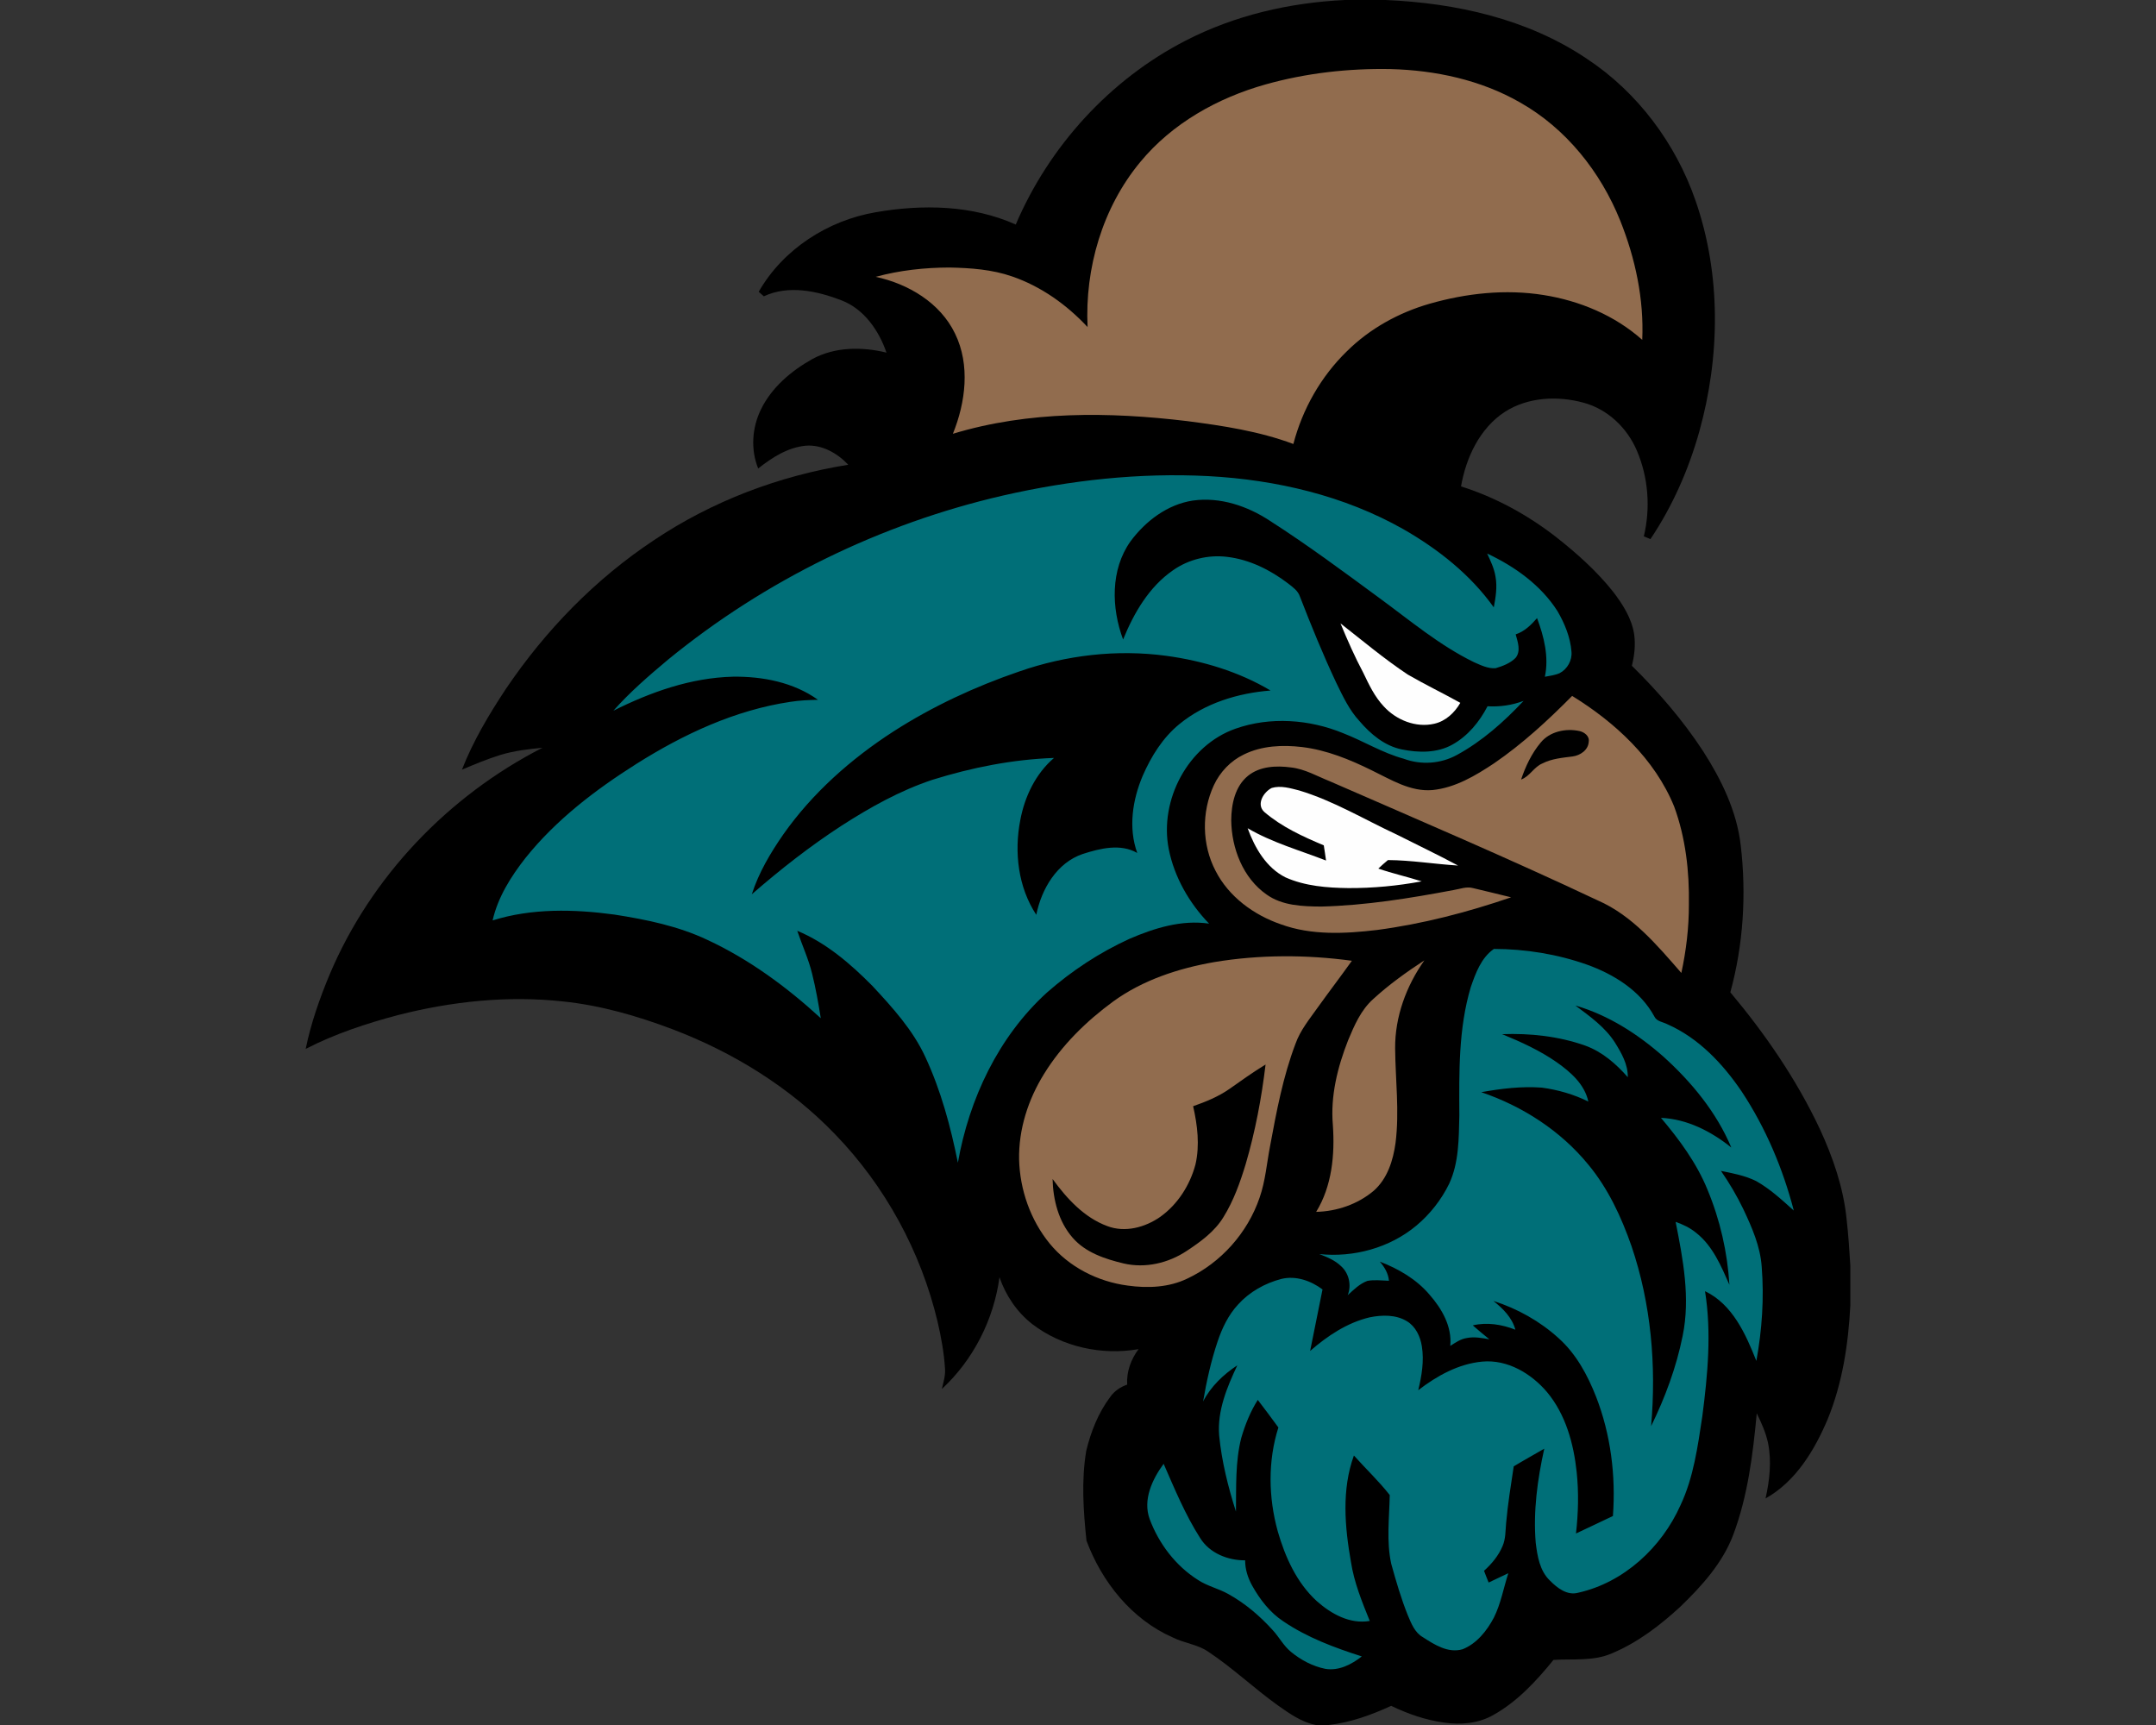 <svg xmlns="http://www.w3.org/2000/svg" xml:space="preserve" width="2000" height="1600"
     style="shape-rendering:geometricPrecision;text-rendering:geometricPrecision;image-rendering:optimizeQuality;fill-rule:evenodd;clip-rule:evenodd"><rect width="100%" height="100%" fill="#333333" stroke="none"/><path d="M1247.58 0h37.73c65.15 2.79 131.73 17.49 186.5 54.36 47.17 31.04 82.6 78.53 101.04 131.72 23.87 68.75 22.88 144.69 3.44 214.38-9.91 35.22-24.85 69.18-45.29 99.58-2.07-.86-4.09-1.71-6.12-2.56 6.3-26.23 4.22-54.58-6.42-79.42-8.92-21.06-27.02-38.47-49.33-44.5-24.11-6.63-51.63-5.33-73.1 8.41-23.42 15.24-36.04 42.42-40.73 69.19 31.64 9.96 61.19 26.12 87.43 46.35 19.5 15.29 38.22 31.91 53.69 51.38 8.96 11.71 17.32 24.76 19.52 39.64 1.33 9.69.23 19.56-2.15 29 24.51 24.11 47.18 50.28 66.01 79.09 17.01 26.46 31.27 55.68 34.95 87.27 5.38 45.55 2.49 92.24-9.62 136.5 32.43 38.72 61.32 80.73 82.88 126.47 12.25 26.49 21.99 54.53 24.94 83.72 1.67 14.36 2.58 28.82 3.49 43.25v36.93c-1.85 35.87-7.29 72-20.94 105.44-12.2 28.85-29.62 57.93-57.71 73.65 3.77-16.8 5.76-34.42 2.31-51.43-2.04-9.67-6.17-18.7-10.47-27.52-3.56 38.22-8.32 76.91-21.94 113.03-9.97 26.1-29.17 47.27-49.01 66.4-18.88 17.41-39.74 33.33-63.59 43.27-17.05 7.43-35.99 4.89-54.03 6.01-15.89 19.59-33.51 38.65-55.75 51.09-13.83 7.93-30.38 9.35-45.92 7.04-17.02-2.38-33.46-8.07-48.89-15.52-18.4 8.47-37.76 15.49-57.99 17.78h-11.81c-13.33-2.58-24.58-10.66-35.45-18.31-22-15.73-41.65-34.54-64.19-49.51-9.96-6.99-22.47-8-33.18-13.41-38.04-16.67-65.77-51.44-80.03-89.79-2.88-27.56-4.82-55.72-.23-83.18 4.27-17.8 11.22-35.33 22.24-50.06 3.86-5.48 9.47-9.34 15.77-11.45-.75-11.93 3.48-23.45 10.56-32.93-34.17 5.99-70.95-2.04-98.62-23.22-14.18-11.07-24.57-26.5-30.41-43.44-5.35 39.35-24.27 76.62-53.46 103.64 1.4-6.21 3.45-12.44 2.93-18.88-.92-14.67-3.55-29.19-6.88-43.5-15.47-65.05-48.59-125.85-95.11-173.91-41.96-43.64-94.67-76.1-151.11-97.51-32.71-12.35-66.67-22.15-101.57-25.69-51-5.56-102.79-.05-152.37 12.56-29.55 7.84-58.81 17.44-86.03 31.48 4.86-23.73 12.91-46.72 22.23-69.03 38.2-90.54 110.11-165.71 197.44-210.29-13.11 1.24-26.28 2.79-38.9 6.61-12.25 3.73-24.02 8.76-35.81 13.7 10.37-26.55 25.07-51.19 40.75-74.91 36.53-54.1 82.9-101.89 137.4-137.97 54-36.2 116.09-59.68 180.22-69.94-10.1-10.69-24.3-18.83-39.43-17.67-16.7 1.6-31.31 10.97-44.13 21.15-7.13-17.54-5.74-37.85 2.53-54.73 9.95-20.52 28.1-35.79 47.66-46.78 20.94-11.39 46.12-11.54 68.82-5.95-7.1-20.63-20.84-40.5-41.87-48.56-22.58-8.69-49-14.4-71.91-3.69-1.6-1.41-3.18-2.81-4.76-4.2 22.56-39.45 64.12-66.19 108.58-73.78 43.13-7.48 89.35-6.75 129.87 11.42 30.95-72.52 87.24-134.44 157.51-170.56C1145.4 14.17 1196.45 2.42 1247.58 0z" style="fill:#000;fill-rule:nonzero"/>
    <path d="M1264.67 624.09c-7.93-14.86-14.72-30.31-21.17-45.87 20.58 16.09 40.62 32.98 62.4 47.45 15.96 9.26 32.63 17.25 48.76 26.24-5.26 9.16-13.62 17-24.16 19.38-17.05 3.96-35.4-3.45-46.93-16.18-8.4-8.92-13.68-20.11-18.9-31.02zm-91.77 129.1c-7.86-7.04-.82-18.52 6.81-22.33 8.44-2.49 17.26.25 25.49 2.33 31.93 9.6 60.62 27.04 90.7 41.01 18.88 9.57 38.03 18.62 56.66 28.63-21.71-1.35-43.27-4.95-65.03-5.1-3.11 2.5-6.01 5.22-8.94 7.92 13.23 4.55 26.91 7.6 40.23 11.84-22.42 4.18-45.25 6.35-68.04 6.24-19.69-.24-40-1.81-58.22-9.9-17.9-8.9-28.6-27.45-35.18-45.6 22.74 13.32 48.3 20.46 72.71 29.94-.71-4.71-1.28-9.4-2.08-14.08-19.41-8.14-38.99-17.09-55.11-30.9z"
          style="fill:#fefefe;fill-rule:nonzero"/>
    <path d="M1126.18 892.41c42.2-7.04 85.53-7 127.89-1.26-10.29 14.43-21.05 28.5-31.38 42.91-7.69 10.9-16.46 21.37-20.96 34.14-11.57 30.49-17.6 62.7-23.52 94.65-3.12 16.03-4.33 32.53-9.76 48.03-11.12 32.61-35.8 60.34-66.98 75.02-17.12 8.31-36.86 9.11-55.42 6.51-27.78-3.64-54.52-17.23-72.39-39.04-17.78-21.81-27.57-49.81-28.3-77.87-.53-28.07 8.44-55.76 23.18-79.46 16.39-26.58 39.08-48.8 64.16-67.17 27.43-19.89 60.38-30.65 93.48-36.46zm147.75 34.17c14.61-13.39 30.81-24.98 47.38-35.81-16.8 23.76-27.34 52.36-27.13 81.66.27 29.14 4.05 58.42.41 87.48-2.21 16.32-7.54 33.41-20.3 44.59-14.8 12.5-34.1 19.09-53.36 19.55 14.69-23.92 17.41-53.1 15.49-80.55-2.35-26.86 4.34-53.61 14.08-78.45 5.78-13.87 11.96-28.29 23.43-38.47zm-99.86-848.29c37.58-10.54 76.82-14.95 115.81-14.22 41.58 1.07 83.66 10.05 120.01 30.86 42.81 24.09 74.92 64.5 93.11 109.75 13.99 34.98 22.09 72.76 20.42 110.54-25.44-22.67-58.06-36.27-91.5-41.57-35.32-5.65-71.63-1.69-105.87 8.11-28.56 8.23-55.43 23.06-76.62 44.05-24.07 23.38-41.19 53.6-49.65 86.01-31.65-11.84-65.3-16.94-98.67-21.24-72.19-8.68-146.99-9.53-217.17 11.77 11.8-29.18 16.23-63.74 2.02-92.89-13.76-28.64-43.43-46.21-73.65-52.68 22.3-6.08 45.44-8.58 68.5-8.64 19.59.41 39.52 1.8 58.15 8.3 26.88 9.27 50.61 26.23 69.92 46.92-2.6-54.54 13.8-110.81 48.91-153.12 29.62-35.89 71.87-59.48 116.28-71.95zm211.97 629.66c26.36-18.05 49.92-39.81 72.33-62.46 39.93 24.59 76.64 58.4 94.65 102.6 10.65 28.99 14.17 60.25 13.66 91 .05 21.28-2.49 42.56-6.99 63.35-22.51-25.76-45.55-53.39-77.67-67.33-81.9-38.66-165.26-74.17-248.25-110.38-11.93-4.73-23.32-11.49-36.28-12.91-13.44-1.79-28.56-1.19-39.6 7.63-12.24 9.76-15.64 26.49-15.75 41.39.32 26.02 10.87 53.54 32.77 68.85 14.66 10.47 33.46 11.04 50.79 11.18 41.24-1.05 82.11-7.68 122.58-15.3 5.99-.95 12.09-3.52 18.18-1.82 11.77 2.88 23.59 5.55 35.33 8.54-40.45 13.84-82.06 24.71-124.5 30.31-29.6 3.48-60.66 5.12-89.14-5.28-25.14-8.66-48.34-25.6-60.57-49.62-12.71-24.32-13.05-54.47-1.58-79.31 5.71-12.32 15.61-22.72 27.89-28.59 16.64-8.19 35.84-9.03 53.96-6.89 22.76 2.75 44.2 11.52 64.6 21.58 17.76 8.55 35.84 20.09 56.43 18.31 21.09-2.13 39.84-13.35 57.16-24.85zm43.07-19.06c-8.32 9.97-13.95 21.94-18.08 34.17 8.13-2.94 11.88-11.7 19.77-14.93 8.69-4.47 18.53-5.25 28.04-6.49 7.07-.95 14.47-5.87 14.93-13.59.94-5.22-4.02-8.97-8.57-9.97-12.69-2.75-27.62.34-36.09 10.81zm-288.67 321.16c-10.24 7.16-21.91 11.89-33.64 16 4 17.61 6.28 36.21 2.17 54.04-5.12 19.18-16.44 37.01-32.71 48.62-13.99 9.76-32.59 14.81-49.05 8.55-21.53-7.94-37.62-25.58-50.79-43.71.46 19.39 5.56 39.55 18.56 54.43 12 13.87 30.24 19.84 47.5 23.95 20.02 4.64 41.26-.34 58.24-11.57 12.93-8.54 26.03-17.98 34.22-31.45 9.41-15.17 15.45-32.14 20.61-49.14 8.85-30.17 14.72-61.19 18.45-92.39-11.54 7.04-22.54 14.88-33.56 22.67z"
          style="fill:#916c4e;fill-rule:nonzero"/>
    <path d="M1364.35 915.61c4.48-13 9.7-27.32 21.46-35.45 29.28.07 58.77 4.8 86.43 14.6 24.96 8.97 49.37 24.12 62.38 48.01 2.17 4.73 7.99 5.09 12.15 7.28 29.03 12.78 51.52 36.72 69.05 62.61 22.18 33.62 38.06 71.27 48.19 110.19-11.04-9.92-22.06-20.15-35.07-27.45-10.19-4.98-21.46-7.13-32.49-9.35 7.81 11.3 14.81 23.16 20.77 35.55 7.96 16.91 15.7 34.4 17.01 53.3 2.31 29.15.32 58.67-4.96 87.41-9.86-24.89-22.1-52.46-47.62-64.69 6.17 38.47 2.47 77.67-2.51 116.05-4.25 27.99-8.07 56.62-20.25 82.49-17.49 39.17-52.46 71.63-94.84 81.14-10.31 2.83-19.45-4.36-26.24-11.22-9.5-9.05-11.68-22.68-13.21-35.09-2.42-29.3 1.6-58.7 7.93-87.29-9.44 5.51-19.01 10.76-28.34 16.41-2.63 17.47-5.48 34.93-7.04 52.55-.68 7.15-.36 14.61-3.29 21.35-3.73 8.94-10.08 16.52-17.21 22.97 1.33 3.64 2.83 7.23 4.27 10.88 6.08-2.88 12.17-5.76 18.26-8.64-4.43 13.71-6.9 28.18-13.39 41.17-6.47 12.22-15.84 24.09-29.02 29.35-13.4 3.92-26.08-4.23-36.87-11.2-7.46-4.25-10.68-12.58-13.85-20.07-6.31-15.62-11-31.84-15.5-48.05-4.55-20.96-1.76-42.52-1.37-63.72-10.13-12.94-22.29-24.37-33.24-36.67-11.49 31.59-8.48 66.26-2.74 98.75 2.95 19.03 10.24 36.95 17.44 54.69-18.38 3.22-35.82-6.54-49.12-18.35-18.68-17.07-29.37-40.92-36.25-64.85-8.64-31.29-9.26-65.16.62-96.23-6.24-8.63-12.67-17.11-19.12-25.58-6.9 10.87-11.72 22.96-15.33 35.28-5.65 22.32-4.6 45.51-4.92 68.32-7.33-22.98-13.23-46.63-15.59-70.68-1.82-22.9 7.3-44.71 16.85-65-12.94 8.59-24.55 19.58-31.74 33.53 3.22-18.82 7.38-37.56 13.48-55.7 4.18-12.42 9.99-24.58 19-34.27 10.6-11.72 24.95-19.73 40.16-23.7 13.43-3.23 27.38 1.69 38.14 9.76-3.9 19.01-7.57 38.05-11.49 57.05 16.04-13.96 34.4-26.27 55.33-31.2 11.41-2.29 24.28-2.61 34.54 3.68 8.05 4.91 12.34 14.12 13.76 23.16 2.22 13.64-.14 27.49-3.34 40.77 17.31-13.32 37.39-24.53 59.52-26.53 23.23-2.09 45.24 10.97 59.87 28.2 17.39 20.77 24.79 47.93 27.6 74.4 1.97 18.9 1.49 37.97-.66 56.84 11.46-5.32 22.84-10.83 34.27-16.23 2.74-37.41-2.02-75.61-15.64-110.65-7.91-20.11-18.49-39.74-34.77-54.3-17.3-15.73-38.21-27.39-60.43-34.5 8.85 7.07 17.28 15.36 20.35 26.66-12.58-4.9-26.22-7.13-39.53-4.02 5.06 4.4 10.18 8.72 15.41 12.93-6.9-1.23-13.97-2.6-20.94-1.19-5.74.85-10.58 4.28-15.34 7.32 1.75-17.94-7.76-34.45-19.17-47.46-12.14-14.37-28.83-24.04-46.19-30.74 4.38 5.06 7.88 10.95 8.48 17.76-6.64-.16-13.38-1.1-19.96.11-7.18 2.63-12.76 8.21-18.31 13.29 3.7-9.15 1.22-20.32-6.12-26.9-5.63-5.47-13.03-8.49-20.23-11.25 31.79 3.36 65.28-5.72 89.97-26.33 12.73-10.61 23.21-24 30.51-38.88 9.18-19.78 8.89-42.02 9.44-63.34-.21-39.8-.9-80.52 10.6-119.04zm-297.87 493.4c-6.54-17.93 2.4-36.88 12.96-51.28 10.24 23.39 20.04 47.2 33.83 68.78 8.7 14.11 25.69 20.85 41.78 20.76-.05 8.22 2.49 16.2 6.44 23.33 7.18 12.87 16.42 24.96 28.85 33.17 22.15 15.08 47.55 24.48 72.92 32.62-9.47 7.47-21.35 13.57-33.76 11.54-11.75-2.36-22.68-8.14-31.89-15.73-6.93-5.62-11-13.76-17.01-20.22-11.9-13.17-25.62-24.85-41.18-33.47-9.01-5.07-19.36-7.29-28.03-13-20.73-13.06-36.39-33.65-44.91-56.5zM930.44 459.63c62.37-14.24 126.64-21.35 190.6-18.01 62.79 3.39 125.87 18.11 180.89 49.28 32.16 18.45 62.1 42.04 83.77 72.44 1.8-9.35 3.34-19.02 1.6-28.5-1.21-7.57-4.55-14.54-7.75-21.42 25.62 12.02 49.86 29.28 65.26 53.46 6.65 11.45 11.91 24.16 12.96 37.48.77 8.12-3.79 16.23-10.95 20-4.34 1.93-9.12 2.47-13.73 3.36 3.9-18.39-.8-37.18-7.25-54.39-5.51 6.32-11.66 12.38-19.82 15.06 1.87 6.93 5.05 15.49-.09 21.82-5 5.01-11.96 7.64-18.63 9.6-7.08.46-13.73-2.87-20.04-5.64-32.05-15.64-59.43-38.83-88.05-59.75-33.19-24.41-66.31-49-101.01-71.24-20.91-13.85-46.49-22.47-71.74-18.88-23.53 3.59-43.84 19.03-57.74 37.82-18.72 26.29-17.78 61.79-6.88 91.04 10.01-24.57 24.04-48.82 46.29-64.2 14.47-10.17 32.73-14.61 50.26-12.44 20.73 2.45 39.97 12.09 56.43 24.6 4.32 3.4 9.26 6.74 11.06 12.23 10.49 27.01 21.4 53.87 33.76 80.07 6.06 12.38 11.96 25.12 21.42 35.35 10.33 12.1 23.32 23.07 39.32 26.34 15.54 3.18 32.8 3.5 47.01-4.51 14.29-7.97 25.08-21.12 32.51-35.51 11.4.66 22.81-.96 33.48-5.03-18.19 19.38-38.4 37.39-61.83 50.17-15.01 8.25-33.3 9.51-49.32 3.54-19.78-5.37-37.28-16.34-56.27-23.72-31.35-12.88-67.67-15.53-99.87-4.16-44.09 15.54-70.79 66.23-61.92 111.58 5.19 26.13 19.02 50.17 37.44 69.24-25.35-3.78-50.74 4.11-73.8 14.06-27.78 12.68-53.65 29.68-76.6 49.84-44.96 40.87-72.18 98.57-82.63 157.86-6.72-33.46-15.66-66.74-30.06-97.79-11.58-25.28-30.55-46.1-49.28-66.26-20.29-20.5-42.78-39.88-69.66-51.08 4.48 13.34 10.47 26.17 13.8 39.9 3.41 13.56 5.78 27.37 8.03 41.19-31.46-28.86-66.31-54.56-105.13-72.62-27.12-12.88-56.84-18.9-86.31-23.51-37.48-5.06-76.56-6.01-113 5.43 4.89-21.59 16.99-40.68 30.47-57.91 28.32-35.39 64.84-63.23 102.93-87.3 43.56-27.47 91.43-49.89 142.74-57.53 8.5-1.37 17.1-1.71 25.71-1.89-22.7-16.26-51.4-21.81-78.88-21.45-38.95.95-76.43 14.25-110.94 31.57 15.38-17.34 32.98-32.53 50.71-47.38 90.06-73.67 197.35-126.11 310.73-152.21zm15.06 163.18c-40.92 14.01-80.46 32.34-116.87 55.75-39.23 25.39-74.97 56.96-101.96 95.32-11.94 17.21-22.84 35.53-29.26 55.58 26.44-23.01 54.08-44.68 83.49-63.77 26.36-16.96 54.04-32.39 83.89-42.35 36.61-11.43 74.58-18.97 112.96-20.33-17.08 14.64-27.23 35.87-31.3 57.74-5.78 29.63-2.01 62.18 14.84 87.75 4.85-23.91 19.04-48.36 43.29-56.48 16-5.1 34.83-9.82 50.38-.87-8.43-23.33-4.41-49.26 5.07-71.61 7.89-18.05 18.61-35.36 34.02-47.91 23.74-19.47 54.33-28.77 84.57-31.15-29.45-17.49-62.95-27.59-96.78-32.2-45.76-6.16-92.82-.65-136.34 14.53zm515.9 309.85c13.42 10.01 27.54 20 36.71 34.35 6.01 9.72 12.16 20.28 11.89 32.12-10.88-12.41-23.79-23.64-39.52-29.32-24.62-8.69-51.04-11.55-77.05-10.59 17.58 7.2 35.02 15.15 50.67 26.06 12.8 9.05 25.9 20.39 29.31 36.46-13.47-6.7-28.14-10.89-43.02-12.92-18.84-1.42-37.77.89-56.32 4.21 38.33 13.03 73.69 35.79 99.4 67.29 18.33 22.1 30.56 48.5 39.96 75.43 18.22 53.5 23.15 110.92 18.21 167.04 13.03-26.59 23.41-54.63 29.26-83.7 7.27-35.18.34-71.11-6.51-105.76 6.87 2.42 13.57 5.59 19.2 10.3 15.31 12.1 23.03 30.68 30.69 48.07-1.85-30.31-8.71-60.34-20.39-88.36-10.05-24.64-26.03-46.29-43.1-66.49 24.27 1.05 46.62 12.56 65.25 27.52-13.71-32.62-36.77-60.62-62.85-84.19-23.71-20.96-51.2-38.67-81.79-47.52z"
          style="fill:#006f78;fill-rule:nonzero"/></svg>